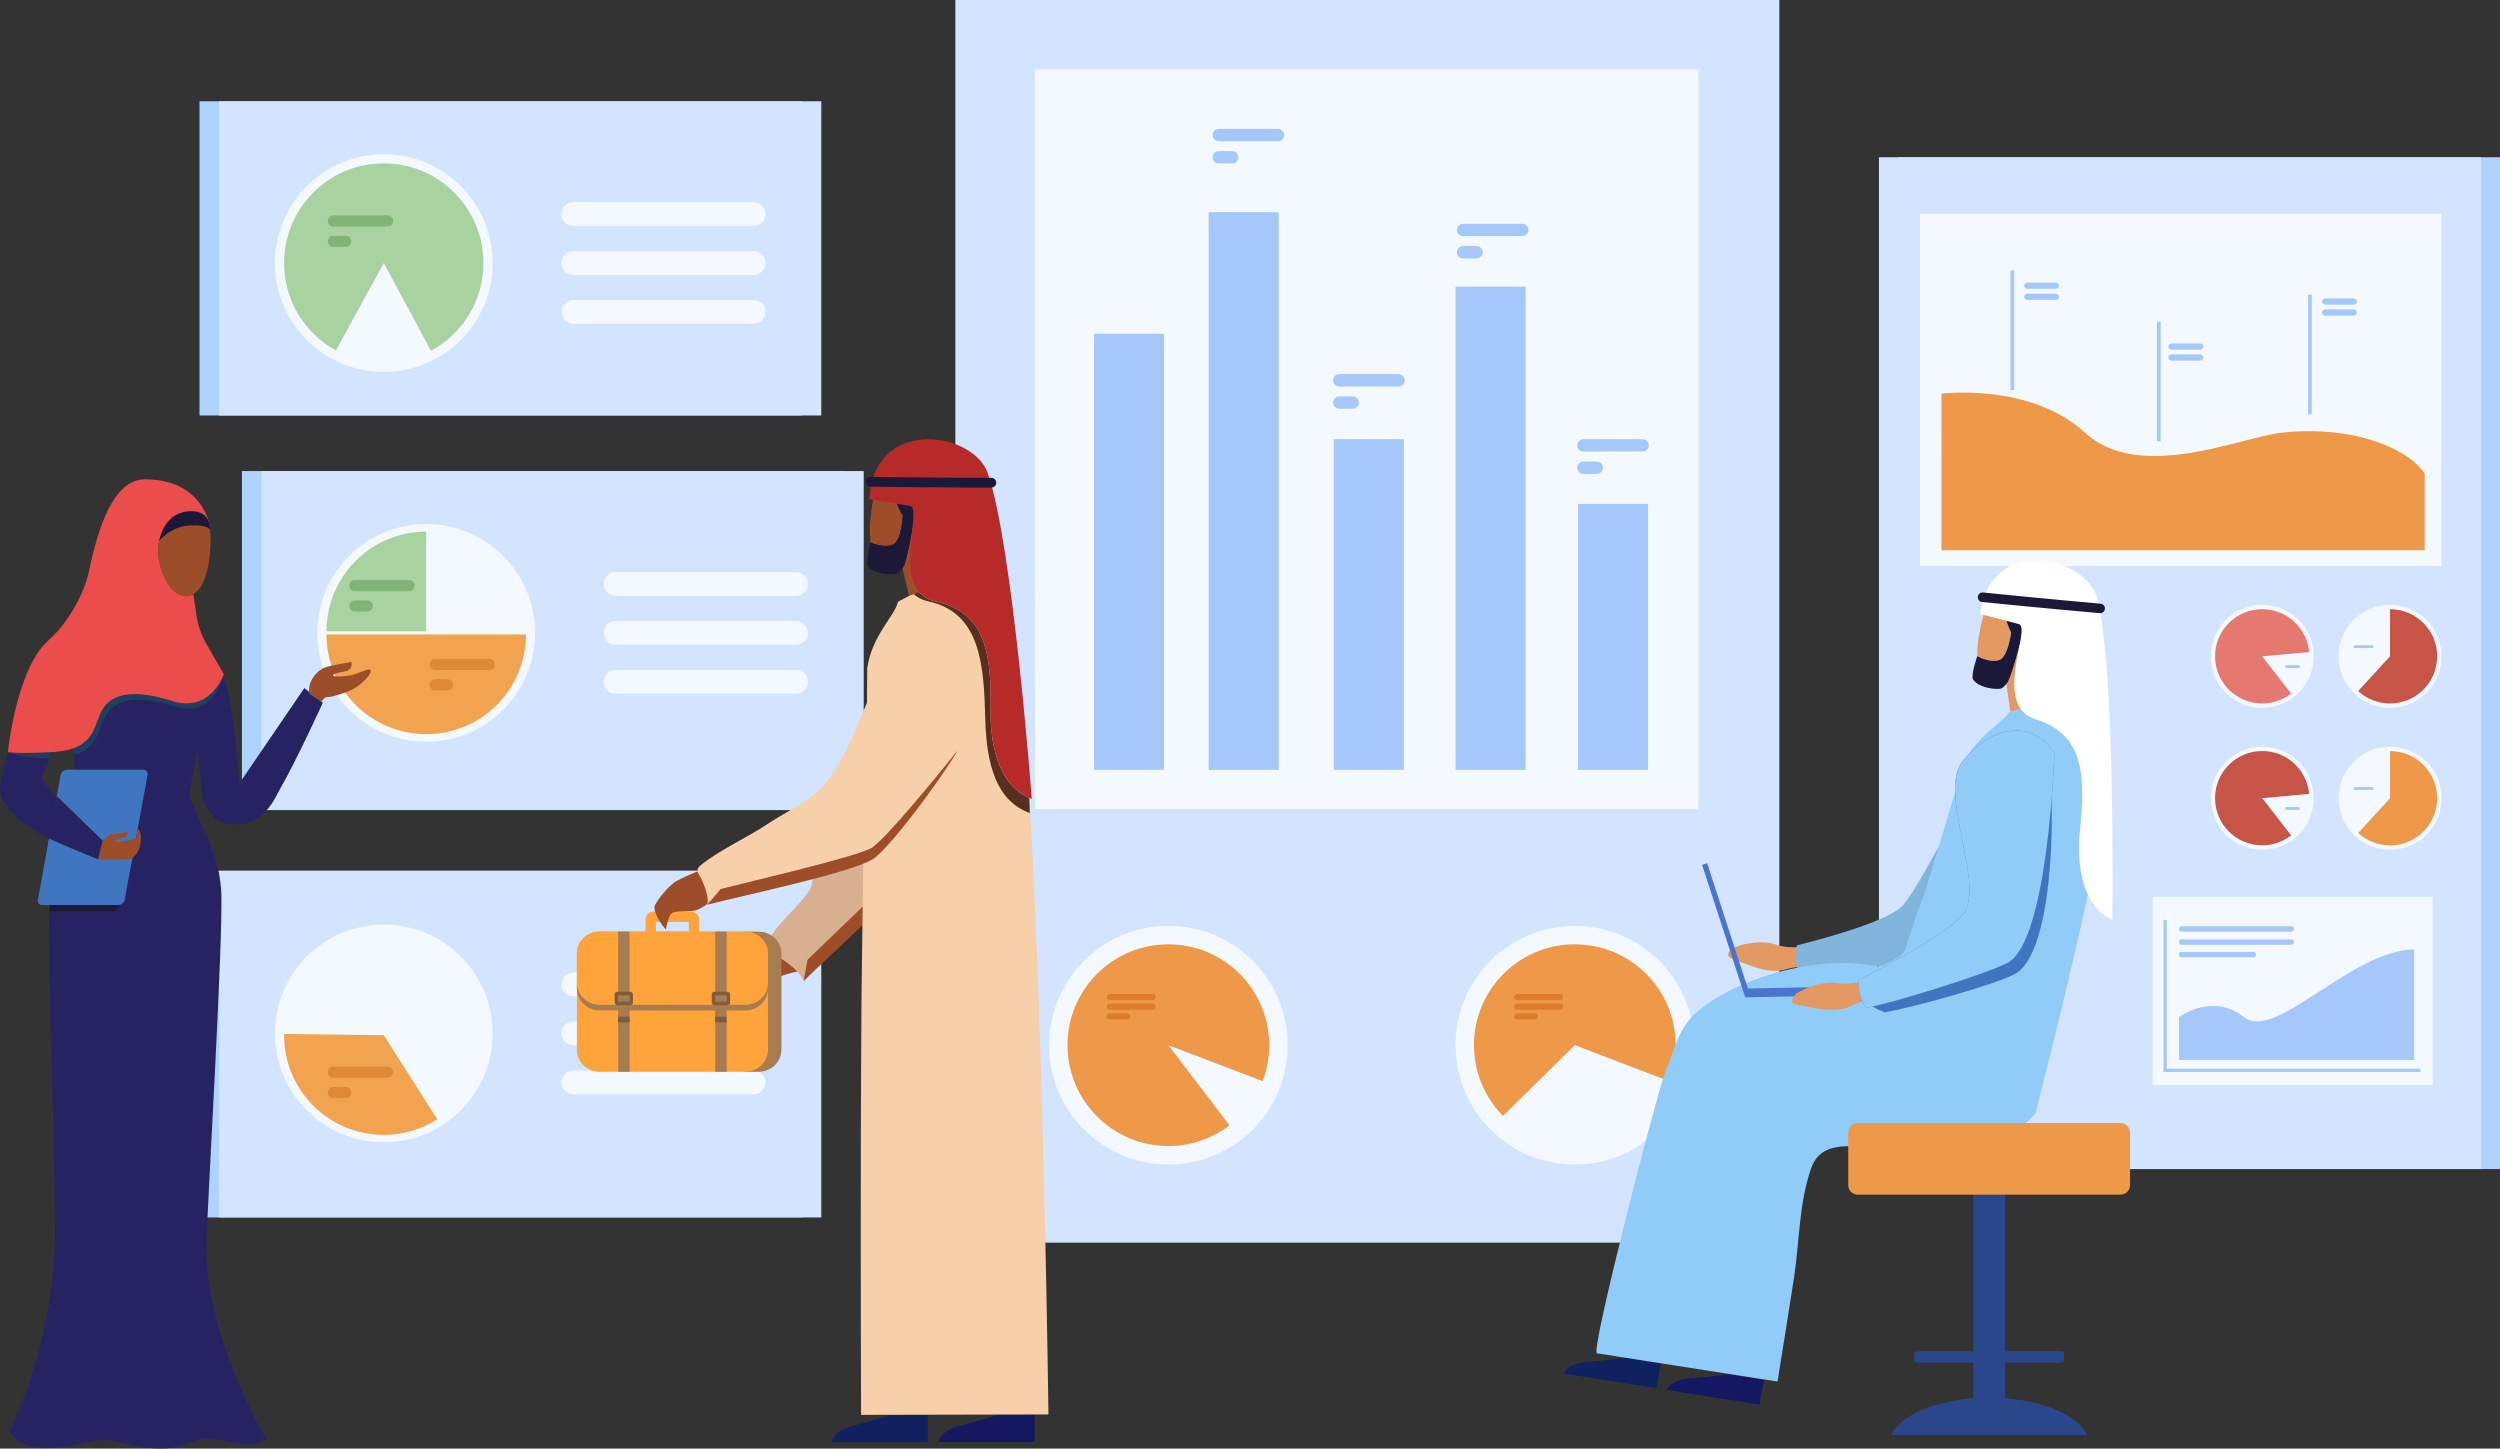 <?xml version="1.0" encoding="utf-8"?>
<!-- Generator: Adobe Illustrator 18.1.1, SVG Export Plug-In . SVG Version: 6.00 Build 0)  -->
<svg version="1.1" id="Слой_2" xmlns="http://www.w3.org/2000/svg" xmlns:xlink="http://www.w3.org/1999/xlink" x="0px" y="0px"
	 viewBox="0 0 2964.6 1717.8" enable-background="new 0 0 2964.6 1717.8" xml:space="preserve">
<rect x="0" y="0" width="2964.6" height="1717.8" fill="#333333" stroke="none"/>
<g>
	<g>
		<g>
			<rect x="2250.5" y="186.5" fill="#AED3FF" width="714.1" height="1199.8"/>
			<rect x="2228.1" y="186.5" fill="#D2E4FF" width="714.1" height="1199.8"/>
			<rect x="2276.8" y="253.5" fill="#F3F9FF" width="618.5" height="417.9"/>
			<rect x="2552.7" y="1063.6" fill="#F3F9FF" width="332" height="223.1"/>
			<path fill="#EE9849" d="M2302.3,466.8c0,0,105.6-13.2,170.1,46.3c64.5,59.5,184.8,5.3,233.2,0c84.2-9.2,150.1,18.4,169.7,48.6
				v90.8h-573V466.8z"/>
			<rect x="2384.1" y="320.7" fill="#A6C7F9" width="4.4" height="141.8"/>
			<rect x="2557.8" y="381.5" fill="#A6C7F9" width="4.4" height="141.8"/>
			<rect x="2737" y="349.5" fill="#A6C7F9" width="4.4" height="141.8"/>
			<path fill="#A6C7F9" d="M2438,342.5H2404c-2,0-3.7-1.7-3.7-3.7l0,0c0-2,1.7-3.7,3.7-3.7h33.9c2,0,3.7,1.7,3.7,3.7l0,0
				C2441.6,340.8,2440,342.5,2438,342.5z"/>
			<path fill="#A6C7F9" d="M2438,355.7H2404c-2,0-3.7-1.7-3.7-3.7l0,0c0-2,1.7-3.7,3.7-3.7h33.9c2,0,3.7,1.7,3.7,3.7l0,0
				C2441.6,354.1,2440,355.7,2438,355.7z"/>
			<path fill="#A6C7F9" d="M2609,414.7h-33.9c-2,0-3.7-1.7-3.7-3.7l0,0c0-2,1.7-3.7,3.7-3.7h33.9c2,0,3.7,1.7,3.7,3.7l0,0
				C2612.7,413.1,2611.1,414.7,2609,414.7z"/>
			<path fill="#A6C7F9" d="M2609,427.7h-33.9c-2,0-3.7-1.7-3.7-3.7l0,0c0-2,1.7-3.7,3.7-3.7h33.9c2,0,3.7,1.7,3.7,3.7l0,0
				C2612.7,426.1,2611.1,427.7,2609,427.7z"/>
			<path fill="#A6C7F9" d="M2791.2,361.3h-33.9c-2,0-3.7-1.7-3.7-3.7l0,0c0-2,1.7-3.7,3.7-3.7h33.9c2,0,3.7,1.7,3.7,3.7l0,0
				C2794.9,359.6,2793.2,361.3,2791.2,361.3z"/>
			<path fill="#A6C7F9" d="M2791.2,374.3h-33.9c-2,0-3.7-1.7-3.7-3.7l0,0c0-2,1.7-3.7,3.7-3.7h33.9c2,0,3.7,1.7,3.7,3.7l0,0
				C2794.9,372.6,2793.2,374.3,2791.2,374.3z"/>
			<g>
				<circle fill="#F3F9FF" cx="2834.2" cy="778.3" r="61.1"/>
				<path fill="#C65447" d="M2890.1,778.3c0,30.9-25,55.9-55.9,55.9c-14.6,0-27.8-5.6-37.8-14.7l37.8-41.2v-55.9
					C2865.1,722.4,2890.1,747.5,2890.1,778.3z"/>
				<path fill="#A6C7F9" d="M2812.9,768.5h-20.1c-0.9,0-1.7-0.8-1.7-1.7l0,0c0-0.9,0.8-1.7,1.7-1.7h20.1c0.9,0,1.7,0.8,1.7,1.7l0,0
					C2814.6,767.7,2813.9,768.5,2812.9,768.5z"/>
			</g>
			<g>
				<circle fill="#F3F9FF" cx="2682.6" cy="778.3" r="61.1"/>
				<path fill="#E57970" d="M2682.6,778.3l34.3,44.1c-9.5,7.4-21.4,11.8-34.3,11.8c-30.9,0-55.9-25-55.9-55.9
					c0-30.9,25-55.9,55.9-55.9c29.1,0,53.1,22.3,55.7,50.8L2682.6,778.3z"/>
				<path fill="#A6C7F9" d="M2725.6,792.2h-14c-0.9,0-1.7-0.8-1.7-1.7l0,0c0-0.9,0.8-1.7,1.7-1.7h14c0.9,0,1.7,0.8,1.7,1.7l0,0
					C2727.3,791.4,2726.6,792.2,2725.6,792.2z"/>
			</g>
			<g>
				<circle fill="#F3F9FF" cx="2834.2" cy="946.6" r="61.1"/>
				<path fill="#EE9849" d="M2890.1,946.6c0,30.9-25,55.9-55.9,55.9c-14.6,0-27.8-5.6-37.8-14.7l37.8-41.2v-55.9
					C2865.1,890.7,2890.1,915.7,2890.1,946.6z"/>
				<path fill="#A6C7F9" d="M2812.9,936.7h-20.1c-0.9,0-1.7-0.8-1.7-1.7l0,0c0-0.9,0.8-1.7,1.7-1.7h20.1c0.9,0,1.7,0.8,1.7,1.7l0,0
					C2814.6,935.9,2813.9,936.7,2812.9,936.7z"/>
			</g>
			<g>
				<circle fill="#F3F9FF" cx="2682.6" cy="946.6" r="61.1"/>
				<path fill="#C65447" d="M2738.3,941.4c-2.6-28.5-26.5-50.8-55.7-50.8c-30.9,0-55.9,25-55.9,55.9c0,30.9,25,55.9,55.9,55.9
					c13,0,24.9-4.4,34.3-11.8l-34.3-44.1L2738.3,941.4z"/>
				<path fill="#A6C7F9" d="M2725.6,960.4h-14c-0.9,0-1.7-0.8-1.7-1.7l0,0c0-0.9,0.8-1.7,1.7-1.7h14c0.9,0,1.7,0.8,1.7,1.7l0,0
					C2727.3,959.6,2726.6,960.4,2725.6,960.4z"/>
			</g>
			<g>
				<polygon fill="#A6C7F9" points="2870.3,1271.2 2565.6,1271.2 2565.6,1091.1 2569.4,1091.1 2569.4,1267.4 2870.3,1267.4 				"/>
			</g>
			<g>
				<path fill="#A6C7F9" d="M2660.9,1206.1c-37.3-29.7-77,0-77,0v50.8h278.9v-131.2C2787,1127.5,2698.2,1235.7,2660.9,1206.1z"/>
				<path fill="#A6C7F9" d="M2587.1,1104.8H2717c1.8,0,3.2-1.4,3.2-3.2s-1.4-3.2-3.2-3.2h-129.9c-1.8,0-3.2,1.4-3.2,3.2
					S2585.3,1104.8,2587.1,1104.8z"/>
				<path fill="#A6C7F9" d="M2587.1,1120.4H2717c1.8,0,3.2-1.4,3.2-3.2c0-1.8-1.4-3.2-3.2-3.2h-129.9c-1.8,0-3.2,1.4-3.2,3.2
					C2583.9,1119,2585.3,1120.4,2587.1,1120.4z"/>
				<path fill="#A6C7F9" d="M2586.5,1135.2h86c1.4,0,2.6-1.2,2.6-2.6v-1.2c0-1.4-1.2-2.6-2.6-2.6h-86c-1.4,0-2.6,1.2-2.6,2.6v1.2
					C2583.9,1134,2585.1,1135.2,2586.5,1135.2z"/>
			</g>
		</g>
		<g>
			<rect x="1132.9" y="0" fill="#D2E4FF" width="977.1" height="1473.6"/>
			<rect x="1227.3" y="82.4" fill="#F3F9FF" width="786.7" height="876.8"/>
			<circle fill="#F3F9FF" cx="1385.5" cy="1239.4" r="141.5"/>
			<path fill="#EE9849" d="M1505.1,1239.4c0-66-53.5-119.6-119.6-119.6c-66.1,0-119.6,53.5-119.6,119.6c0,66,53.5,119.6,119.6,119.6
				c27.3,0,52.4-9.1,72.5-24.5l-72.5-95.1l111.8,42.7C1502.3,1268.8,1505.1,1254.4,1505.1,1239.4z"/>
			<circle fill="#F3F9FF" cx="1867.5" cy="1239.4" r="141.5"/>
			<path fill="#EE9849" d="M1867.5,1119.8c-66.1,0-119.6,53.5-119.6,119.6c0,32.7,13.1,62.3,34.4,83.9l85.2-83.9l111.8,42.7
				c5.1-13.2,7.8-27.6,7.8-42.7C1987.1,1173.4,1933.6,1119.8,1867.5,1119.8z"/>
			<g>
				<path fill="#DD7C2C" d="M1850,1178.7h-50.9c-2,0-3.6,1.6-3.6,3.6l0,0c0,2,1.6,3.6,3.6,3.6h50.9c2,0,3.6-1.6,3.6-3.6l0,0
					C1853.7,1180.3,1852,1178.7,1850,1178.7z"/>
				<path fill="#DD7C2C" d="M1850,1190.2h-50.9c-2,0-3.6,1.6-3.6,3.6s1.6,3.6,3.6,3.6h50.9c2,0,3.6-1.6,3.6-3.6
					S1852,1190.2,1850,1190.2z"/>
				<path fill="#DD7C2C" d="M1820.2,1201.7h-21c-2,0-3.6,1.6-3.6,3.6s1.6,3.6,3.6,3.6h21c2,0,3.6-1.6,3.6-3.6
					S1822.2,1201.7,1820.2,1201.7z"/>
			</g>
			<g>
				<path fill="#DD7C2C" d="M1367,1178.7h-50.9c-2,0-3.6,1.6-3.6,3.6l0,0c0,2,1.6,3.6,3.6,3.6h50.9c2,0,3.6-1.6,3.6-3.6l0,0
					C1370.7,1180.3,1369,1178.7,1367,1178.7z"/>
				<path fill="#DD7C2C" d="M1367,1190.2h-50.9c-2,0-3.6,1.6-3.6,3.6s1.6,3.6,3.6,3.6h50.9c2,0,3.6-1.6,3.6-3.6
					S1369,1190.2,1367,1190.2z"/>
				<path fill="#DD7C2C" d="M1337.1,1201.7h-21c-2,0-3.6,1.6-3.6,3.6s1.6,3.6,3.6,3.6h21c2,0,3.6-1.6,3.6-3.6
					S1339.1,1201.7,1337.1,1201.7z"/>
			</g>
			<g>
				<rect x="1297.3" y="395.8" fill="#A6C7F9" width="83" height="517.1"/>
				<rect x="1433.3" y="251.6" fill="#A6C7F9" width="83" height="661.3"/>
				<rect x="1581.7" y="520.8" fill="#A6C7F9" width="83" height="392.1"/>
				<rect x="1726.1" y="339.9" fill="#A6C7F9" width="83" height="573"/>
				<rect x="1871.3" y="597.6" fill="#A6C7F9" width="83" height="315.3"/>
			</g>
			<g>
				<path fill="#A6C7F9" d="M1805.2,265.4h-70.3c-4,0-7.3,3.3-7.3,7.3s3.3,7.3,7.3,7.3h70.3c4,0,7.3-3.3,7.3-7.3
					S1809.2,265.4,1805.2,265.4z"/>
				<path fill="#A6C7F9" d="M1750.9,291.8h-16c-4,0-7.3,3.3-7.3,7.3s3.3,7.3,7.3,7.3h16c4,0,7.3-3.3,7.3-7.3
					S1754.9,291.8,1750.9,291.8z"/>
				<path fill="#A6C7F9" d="M1515.5,152.8h-70.3c-4,0-7.3,3.3-7.3,7.3s3.3,7.3,7.3,7.3h70.3c4,0,7.3-3.3,7.3-7.3
					S1519.5,152.8,1515.5,152.8z"/>
				<path fill="#A6C7F9" d="M1461.2,179.2h-16c-4,0-7.3,3.3-7.3,7.3l0,0c0,4,3.3,7.3,7.3,7.3h16c4,0,7.3-3.3,7.3-7.3l0,0
					C1468.5,182.5,1465.2,179.2,1461.2,179.2z"/>
				<path fill="#A6C7F9" d="M1658.4,443.7h-70.3c-4,0-7.3,3.3-7.3,7.3s3.3,7.3,7.3,7.3h70.3c4,0,7.3-3.3,7.3-7.3
					S1662.4,443.7,1658.4,443.7z"/>
				<path fill="#A6C7F9" d="M1604.1,470.1h-16c-4,0-7.3,3.3-7.3,7.3l0,0c0,4,3.3,7.3,7.3,7.3h16c4,0,7.3-3.3,7.3-7.3l0,0
					C1611.4,473.4,1608.1,470.1,1604.1,470.1z"/>
				<path fill="#A6C7F9" d="M1947.9,520.8h-70.3c-4,0-7.3,3.3-7.3,7.3c0,4,3.3,7.3,7.3,7.3h70.3c4,0,7.3-3.3,7.3-7.3
					C1955.2,524.1,1951.9,520.8,1947.9,520.8z"/>
				<path fill="#A6C7F9" d="M1893.6,547.3h-16c-4,0-7.3,3.3-7.3,7.3c0,4,3.3,7.3,7.3,7.3h16c4,0,7.3-3.3,7.3-7.3
					C1900.9,550.6,1897.6,547.3,1893.6,547.3z"/>
			</g>
		</g>
		<g>
			<rect x="286.9" y="558.6" fill="#AED3FF" width="714.1" height="402"/>
			<rect x="310.1" y="558.6" fill="#D2E4FF" width="714.1" height="402"/>
			<circle fill="#F3F9FF" cx="505.4" cy="750.5" r="129.1"/>
			<g>
				<path fill="#F3F9FF" d="M944,678.4H730.1c-7.8,0-14.1,6.3-14.1,14.1l0,0c0,7.8,6.3,14.1,14.1,14.1H944c7.8,0,14.1-6.3,14.1-14.1
					l0,0C958.1,684.7,951.7,678.4,944,678.4z"/>
				<path fill="#F3F9FF" d="M944,736.4H730.1c-7.8,0-14.1,6.3-14.1,14.1l0,0c0,7.8,6.3,14.1,14.1,14.1H944c7.8,0,14.1-6.3,14.1-14.1
					l0,0C958.1,742.7,951.7,736.4,944,736.4z"/>
				<path fill="#F3F9FF" d="M944,794.4H730.1c-7.8,0-14.1,6.3-14.1,14.1c0,7.8,6.3,14.1,14.1,14.1H944c7.8,0,14.1-6.3,14.1-14.1
					C958.1,800.8,951.7,794.4,944,794.4z"/>
			</g>
			<path fill="#A8D29F" d="M387.2,748.6h118.2V630.4C440.2,630.4,387.2,683.3,387.2,748.6z"/>
			<path fill="#F1A34F" d="M623.7,752.4H505.4h0H387.2c0,65.3,52.9,118.2,118.2,118.2l0,0h0c0,0,0,0,0,0h0
				C570.7,870.6,623.7,817.7,623.7,752.4z"/>
			<g>
				<path fill="#82B378" d="M485,687.8h-64.2c-3.7,0-6.6,3-6.6,6.6c0,3.7,3,6.6,6.6,6.6H485c3.7,0,6.6-3,6.6-6.6
					C491.7,690.8,488.7,687.8,485,687.8z"/>
				<path fill="#82B378" d="M435.5,712h-14.6c-3.7,0-6.6,3-6.6,6.6s3,6.6,6.6,6.6h14.6c3.7,0,6.6-3,6.6-6.6S439.1,712,435.5,712z"/>
			</g>
			<g>
				<path fill="#DD8936" d="M580.3,781.3h-64.2c-3.7,0-6.6,3-6.6,6.6c0,3.7,3,6.6,6.6,6.6h64.2c3.7,0,6.6-3,6.6-6.6
					C586.9,784.3,583.9,781.3,580.3,781.3z"/>
				<path fill="#DD8936" d="M530.7,805.5h-14.6c-3.7,0-6.6,3-6.6,6.6l0,0c0,3.7,3,6.6,6.6,6.6h14.6c3.7,0,6.6-3,6.6-6.6l0,0
					C537.4,808.5,534.4,805.5,530.7,805.5z"/>
			</g>
		</g>
		<g>
			<path fill="#AED3FF" d="M236.6,1032.6v411.1h714.1v-411.1H236.6z"/>
			<path fill="#D2E4FF" d="M259.8,1032.6v411.1h714.1v-411.1H259.8z"/>
			<circle fill="#F3F9FF" cx="455.1" cy="1225.5" r="129.1"/>
			<g>
				<path fill="#F3F9FF" d="M679.8,1181.5h213.9c7.8,0,14.1-6.3,14.1-14.1c0-7.8-6.3-14.1-14.1-14.1H679.8
					c-7.8,0-14.1,6.3-14.1,14.1C665.7,1175.2,672,1181.5,679.8,1181.5z"/>
				<path fill="#F3F9FF" d="M893.7,1211.4H679.8c-7.8,0-14.1,6.3-14.1,14.1s6.3,14.1,14.1,14.1h213.9c7.8,0,14.1-6.3,14.1-14.1
					S901.4,1211.4,893.7,1211.4z"/>
				<path fill="#F3F9FF" d="M893.7,1269.4H679.8c-7.8,0-14.1,6.3-14.1,14.1l0,0c0,7.8,6.3,14.1,14.1,14.1h213.9
					c7.8,0,14.1-6.3,14.1-14.1l0,0C907.8,1275.7,901.4,1269.4,893.7,1269.4z"/>
			</g>
			<path fill="#F1A34F" d="M455.1,1227.6l-118.2-1.5c0,0.5,0,1,0,1.5c0,65.3,52.9,118.2,118.2,118.2c23.3,0,45.1-6.8,63.4-18.5
				L455.1,1227.6z"/>
			<g>
				<path fill="#DD8936" d="M459.5,1264.8h-64.2c-3.7,0-6.6,3-6.6,6.6v0c0,3.7,3,6.6,6.6,6.6h64.2c3.7,0,6.6-3,6.6-6.6v0
					C466.1,1267.8,463.1,1264.8,459.5,1264.8z"/>
				<path fill="#DD8936" d="M409.9,1288.9h-14.6c-3.7,0-6.6,3-6.6,6.6c0,3.7,3,6.6,6.6,6.6h14.6c3.7,0,6.6-3,6.6-6.6
					C416.6,1291.9,413.6,1288.9,409.9,1288.9z"/>
			</g>
		</g>
		<g>
			<rect x="236.6" y="120.1" fill="#AED3FF" width="714.1" height="372.6"/>
			<rect x="259.8" y="120.1" fill="#D2E4FF" width="714.1" height="372.6"/>
			<circle fill="#F3F9FF" cx="455.1" cy="311.9" r="129.1"/>
			<path fill="#A8D29F" d="M455.1,193.7c-65.3,0-118.2,52.9-118.2,118.2c0,44.7,24.8,83.7,61.5,103.7
				c18.9-35.1,56.7-103.7,56.7-103.7l56,104.1c37.1-20,62.2-59.1,62.2-104.1C573.3,246.6,520.4,193.7,455.1,193.7z"/>
			<g>
				<path fill="#F3F9FF" d="M893.7,239.7H679.8c-7.8,0-14.1,6.3-14.1,14.1v0c0,7.8,6.3,14.1,14.1,14.1h213.9
					c7.8,0,14.1-6.3,14.1-14.1v0C907.8,246.1,901.4,239.7,893.7,239.7z"/>
				<path fill="#F3F9FF" d="M893.7,297.8H679.8c-7.8,0-14.1,6.3-14.1,14.1c0,7.8,6.3,14.1,14.1,14.1h213.9c7.8,0,14.1-6.3,14.1-14.1
					C907.8,304.1,901.4,297.8,893.7,297.8z"/>
				<path fill="#F3F9FF" d="M893.7,355.8H679.8c-7.8,0-14.1,6.3-14.1,14.1c0,7.8,6.3,14.1,14.1,14.1h213.9c7.8,0,14.1-6.3,14.1-14.1
					C907.8,362.2,901.4,355.8,893.7,355.8z"/>
			</g>
			<g>
				<path fill="#82B378" d="M459.5,255.4h-64.2c-3.7,0-6.6,3-6.6,6.6c0,3.7,3,6.6,6.6,6.6h64.2c3.7,0,6.6-3,6.6-6.6
					C466.1,258.4,463.1,255.4,459.5,255.4z"/>
				<path fill="#82B378" d="M409.9,279.6h-14.6c-3.7,0-6.6,3-6.6,6.6l0,0c0,3.7,3,6.6,6.6,6.6h14.6c3.7,0,6.6-3,6.6-6.6l0,0
					C416.6,282.5,413.6,279.6,409.9,279.6z"/>
			</g>
		</g>
	</g>
</g>
<g>
	<path fill="#E49963" d="M2151.3,1121.3c0,0-28.2,5.3-45.5-1.2c-17.3-6.5-48.2,0.3-53.6,6.4c-5.3,6.1-3.7,8.8,4.9,11.6
		c8.6,2.8,38.6,18,59.5,11.7c20.8-6.3,47.3-4.8,47.3-4.8L2151.3,1121.3z"/>
	<path fill="#81B5DC" d="M2407.1,896c0,0-45.8,219.6-98.7,236c-26.1,8.1-140.2,22.9-173.6,23c0,0-7.7-7.2-4-34
		c0,0,108.1-25.7,126.4-48.2c27.2-33.4,68.2-129.1,101.7-159.9C2392.3,882,2384.4,846.3,2407.1,896z"/>
</g>
<g id="MUSLIM_WOMAN">
	<path fill="#272363" d="M330.2,939c-20.7,43.5-47.8,38.9-57.1,38.1c-9.7-0.8,8.7-33.4,7.4-44c0.4-0.3,0.8-0.7,1.2-1l79.2-116.2
		l21.9,17.5C382.7,833.3,352.9,899.6,330.2,939z"/>
	<path fill="#272363" d="M65.2,1453.4c-0.2-19.5-0.6-45.3-1.2-74.3c-0.1-4.1-0.2-8.3-0.2-12.5c-1.8-91.3-5.7-209.5-5.7-271.9
		c0-4.8,0.1-9.5,0.4-14c0.1-2.5,0.3-5,0.5-7.4c2.3-27.2,8.5-49.1,14.7-70.9c23.1,10.6,42.6,16.7,42.6,16.7l5.5-22.2
		c0,0-19.2-17.4-37.8-35.5c3.7-19.2,5.7-40.3,3.6-66.3c-0.2-2.6-0.4-5.2-0.7-7.8c-1.2-11.8-3.3-24.5-6.3-38.4
		c-5.5,12-12.9,28.5-19.1,42.9c-1,2.4-2,4.7-2.9,6.9c-4.5,10.8-7.9,19.6-8.7,23.4c-0.5,2.3,4.8,9,12.7,17.5c1.5,1.6,3,3.2,4.7,5
		c5.1,5.3,10.9,11.1,16.8,16.8c-2.8,14.4-6.5,27.6-10.3,40.9c-5.1-2.3-10.4-4.9-15.7-7.7c-1.7-0.9-3.4-1.8-5.1-2.7
		c-27.2-15-53-35.1-53-57.9c0-5.2,3.9-21.8,9.3-42.2c10.4-39.3,26.5-92.8,31.6-107c12-33.5,39.8-39.1,44.6-39.9
		c4.6-1.4,10-2.2,16.3-2.5l112.6,5.8c0,0,28.7-2.5,50,53.8c0.1,0.2,0.1,0.3,0.2,0.5c7.5,19.2,10.2,40.6,12.9,60.9
		c1.8,13.9,3.2,27.8,4.3,41.8c0.6,7.4,0.4,15.3,1.7,22.6c1,5.9,4.4,11.2,5.5,17.1c1.6,8.4,1.2,19.6-5,26.1
		c-16.9,17.7-39.2-6.8-43.6-23.6c-2-7.4-2.5-36.1-6-56.5l-10,49.6c5.4,27.6,34.3,62.9,37.8,114.2c3.5,51.6-18.1,400.9-17.6,428.5
		c2,103.2,65,213.9,71.4,223.1c-19.4,14-40.8,2.1-70.3-0.5c-12.3-1.1-26.2,11.3-51.7,11.8c-36.8,0.7-51.7-10.2-71.5-9.9
		c-19.8,0.3-27.3,7.3-63.9,9.4c-36.6,2-47.4-19.1-47.4-19.1C15.1,1686.9,66.6,1588.3,65.2,1453.4z"/>
	<g id="TABLET_2_">
		<path id="TABLET_1_" fill="#4075BF" d="M50.2,1073.3h90c0.3,0,0.7,0,1-0.1c3.2-0.5,6.1-3.1,6.7-6.3L175,919
			c0.6-3.5-1.8-6.3-5.4-6.3h-90c-3.6,0-7.1,2.8-7.7,6.3l-0.2,1.2l-26.8,146.8C44.2,1070.4,46.6,1073.3,50.2,1073.3z"/>
		<path id="SHADOW_6_" fill="#1B1937" d="M59,1073.3c-0.2,2.4-0.4,4.9-0.5,7.4h74.8c3.6,0,7.1-2.8,7.7-6.3l0.2-1.2
			c-0.3,0.1-0.7,0.1-1,0.1H59z"/>
		<path id="SHADOW_5_" fill="#4075BF" d="M157.1,1017c0,0-4.5,2.4-11.7,2.3c-7.2,0-29-0.2-29-0.2l-58.3-24.6l-1.1,7.7
			c0,0,50.2,23.6,59.4,23.6c21,0,40.1-4.3,40.1-4.3L157.1,1017z"/>
	</g>
	<g id="ARMS">
		<path fill="#9C4E29" d="M381.2,831.9c-3.7-2.3-7.4-4.7-11.1-7.1c-0.9-0.6-1.9-1.1-2.9-1.7c-3.5-12.1,6.6-26.9,17.8-31.4
			c6.8-2.8,31.9-6.7,31.9-6.7s1.1,6.9-3.6,9.9c-2.2,1.4-19,3.5-18.1,5.9c0.9,2.5,14.9,1,20,0.2c6.8-1,21.2-8.4,23.3-6.9
			c4.9,3.4-8.5,15.2-13.5,19.1c-7.9,6.2-22.9,10.8-32.4,13c-2,0.5-4.6,0.1-6.6,0.8C383.9,827.9,382.6,830.6,381.2,831.9z"/>
		<path fill="#9C4E29" d="M121.8,996.9c0,0,6.1-6.4,8.7-6.9c2.5-0.5,20.3-3.4,20.3-3.4s2,4.3-3.8,6.5c-3,1.1-10.8,2.2-11.2,5.3
			c-0.2,1.4,25.2-2.7,25.6-4.5c0.3-1.9,2-11.3,2-11.3s6.7,4.6,2.1,22.1c-2.6,9.7-9.2,14-14.3,14.4c-5.1,0.5-34.8,0-34.8,0
			L121.8,996.9z"/>
		<path fill="#272363" d="M54.7,992.9c23.1,10.6,61.6,26.2,61.6,26.2l5.5-22.2c0,0-35.9-34.9-54.5-52.9
			C64.5,958.3,58.5,979.6,54.7,992.9z"/>
	</g>
	<g id="HEAD_1_">
		<path id="FACE" fill="#9C4E29" d="M219.6,706.7c3.7,0.2,6.9-0.6,9.8-2.2c19.8-11,20.9-59.6,20.2-70c-0.3-4.1-0.3-8.2-1.2-11.8
			c-0.1-0.4-0.2-0.7-0.3-1.1c-1.9-6.2-6.8-10.7-20.4-10.7c-22,0-33.7,15.4-38.8,30.1c-0.5,1.3-0.8,3-1.1,5
			C185.1,665.7,197.9,705.4,219.6,706.7z"/>
		<g id="SHAWL_1_">
			<path fill="#1D405D" d="M86.9,887.4c0.3,2.7,0.5,5.3,0.7,7.8c23.1-6.7,28-21.7,33.1-35.7c5.4-14.8,16.7-44.1,88.2-21.5
				c38.5,12.2,52.5-24.3,55.7-35.4c0.5-1.7,0.8-2.8,0.8-3c-0.1,0.2-0.4,1.1-1,2.5c-4.1,9.5-21.2,41.5-59.9,29.3
				c-71.5-22.7-82.8,6.7-88.2,21.5C111.5,866.1,106.9,880.2,86.9,887.4z"/>
			<path fill="#1D405D" d="M9.3,891.9c0,0,12.5,7.8,49.3,6.9c0.9-2.2,1.9-4.6,2.9-6.9C19.1,894.1,9.3,891.9,9.3,891.9z"/>
			<path fill="#EB4D4C" d="M9.3,891.9c0,0,9.8,2.2,52.2,0c42.4-2.2,48.4-21.4,54.8-39c5.4-14.8,16.7-44.1,88.2-21.5
				c44.3,14,60.3-30,60.9-31.8c0,0,0-0.1,0-0.1l-20.6-35.9c-6.2-10.8-10.3-22.8-12.1-35.1l-3.4-23.9c-2.9,1.6-6.1,2.4-9.8,2.2
				c-21.7-1.3-34.5-41-31.8-60.5c0.3-1.9,0.6-3.6,1.1-5c5.1-14.8,16.8-30.1,38.8-30.1c13.6,0,18.5,4.5,20.4,10.7
				c0.1,0.3,0.2,0.7,0.3,1.1l0.1-0.6c0,0-1.3-8.5-7.2-18.8c-8.9-15.6-28.2-35.2-69.2-35.2c-37.5,0-55.9,57.4-66.7,109.9
				c-5.3,25.7-25.6,61.1-45.2,78.5c-1.7,1.5-3.6,3.3-5.5,5.2C19.1,797.1,9.3,891.9,9.3,891.9z"/>
			<path fill="#1B1937" d="M188.8,641.2c0,0,13.4-16.8,36.3-18.1s24,5.5,24,5.5s2.1-25.2-26.8-22.2
				C193.4,609.5,188.8,641.2,188.8,641.2z"/>
		</g>
	</g>
</g>
<path id="ARM_2_" fill="#9D4E29" d="M848,1167c-6.4,10.8-8.3,22.7-1.9,35.6c16.5,33.2,59.8-33.6,74.7-42.9
	c2.7-1.7,27.9-10.3,28.7-6.6c-1.2-5.6-28.8-38.1-32.8-36.2C897.9,1125.6,862.1,1143.4,848,1167z"/>
<g>
	<path fill="#D8B08F" d="M922.5,1134.5c2.3,1.9,6,3.4,10.2,6.6c7.2,5.6,17.5,13.6,20.5,22.7c-2.6-8,15.4-15.7,19.2-19.7
		c6.1-6.5,9-13.8,16.1-19.9c19.1-16.4,38.1-32.6,56-50.5c31.2-31.2,57.8-66.1,68.9-109.5c9.1-35.5,8.5-71.9,8.1-108.3
		c-0.4-33.6-0.2-114.5-36.8-129.7l-7.2,1.4l-6.1,1.2c-0.4,1-14.5,4.6-15,5.8c-6.5,16.4-0.2,25.7-12.1,64.9l-67.1,179.7
		c-3.1,10-8.5,36.1-15.3,72.9c-13,23.2-43.2,43.8-53.1,68.5C906.3,1126.6,919.8,1132.3,922.5,1134.5z"/>
	<path fill="#9D4E29" d="M957.6,1138.1l-4.7,25.4c29.3-29.3,140.6-128.6,151.6-155.3c9.9-23.9,20.9-111.2,22.6-163.1
		c0.1-1.8,0.1-3.6,0-5.4c-8,51.5-21.6,134.2-31.2,157.7C1089.1,1014.1,983.2,1112.9,957.6,1138.1z"/>
</g>
<g id="SHOES_4_">
	<path fill="#131861" d="M1136.9,1691.1c20.5-5.2,46.9-13.3,46.9-13.3h43v32.2h-114.3C1112.5,1710,1115.5,1696.5,1136.9,1691.1z"/>
	<path fill="#0F215F" d="M1010.2,1691.1c20.5-5.2,46.9-13.3,46.9-13.3h43v32.2H985.8C985.8,1710,988.8,1696.5,1010.2,1691.1z"/>
</g>
<path id="DRESS_1_" fill="#F7CFA9" d="M1021.6,1184.1c-0.4,54.3-0.6,113.1-0.8,170.5c-0.3,167.4,0.3,323.2,0.3,323.2l222.2-0.5
	c0,0-5.5-444.7-22.2-722c-0.2-3.1-0.4-6.1-0.6-9.1c-6.4-103.8-14.5-182.4-24.5-202.6c-13.1-26.5-44.2-51.3-55.8-59.9L1090,702
	l-6.6,2.4l-5.5,2c-0.2,1-12.9,6.5-13.2,7.7c-3.7,16.3-30.9,39.8-36.3,78.3l-1.3,162.8c-1.4,9.8-3.4,70.6-3.4,70.6
	C1023.1,1073.2,1021.8,1156.9,1021.6,1184.1z"/>
<g id="HEAD_7_">
	<path id="HEAD_8_" fill="#9D4E29" d="M1070.5,610.9c0,0-1,30.4-11.8,34.9c-10.1,4.2-24.5-1.6-26.4-2.4c-0.7-6.3-0.9-12.1-0.9-15.2
		c0-12.1,2.9-30.2,4.5-39.5c12,5.5,27,6.9,27,6.9S1066.6,605.9,1070.5,610.9z"/>
	<path id="NECK_4_" fill="#9D4E29" d="M1136,668.1l4.3,15.7l-62.4,22.6l-7.7-32.5c4.9-4.5,12.6-52.3,12.6-52.3l-0.3-0.2
		c1.8-4.2,5.3-10.8,8.7-10.9c9.1-0.2,13.8,10,12,20.3s21.6,28.3,31.7,30c0,0,0.2-0.5,0.6-1.4L1136,668.1z"/>
	<path id="HAIR_8_" fill="#1B1937" d="M1135.6,659.3c-0.4,0.9-0.6,1.4-0.6,1.4c-10.1-1.6-33.6-19.6-31.7-30
		c1.9-10.3-2.8-20.5-12-20.3c-3.5,0.1-6.9,6.7-8.7,10.9l0.3,0.2c0,0-7.7,47.8-12.6,52.3c-1.3,1.2-3.8,5.8-7,6.4
		c-9.1,1.6-26.6,0.4-33.6-8.3c-3.5-4.4,2.5-28.6,2.5-28.6s0.1,0,0.2,0.1c1.9,0.8,16.3,6.6,26.4,2.4c10.8-4.5,11.8-34.9,11.8-34.9
		c-3.9-5.1-7.6-15.3-7.6-15.3s-15-1.4-27-6.9c-6-2.8,11.2-2.2,9-7.4c-5.9-14.2,13.8-23.4,13.8-23.4s-20.4-11.2-13.4-9.5
		c7,1.7,50.3-0.4,59.5-1.6c9.2-1.2,49,8.7,57,26.7C1167.5,586.2,1140.1,649.1,1135.6,659.3z"/>
</g>
<g id="BAG_2_">
	<g>
		<g>
			<path fill="#A67C50" d="M877.5,1271h6.8l15.3,0c5.8,0,11.2-1.8,15.6-4.8c6.9-4.7,11.4-12.5,11.4-21.3l0-114
				c0-14.4-12.1-26.1-27.1-26.1l-22.2,0c15,0,27.1,11.7,27.1,26.1l0,114C904.6,1259.3,892.5,1271,877.5,1271z"/>
			<path fill="#FFA33A" d="M684.1,1130.9l0,114c0,14.4,12.1,26.1,27.1,26.1l93.5,0l78.9,0c15,0,27.1-11.7,27.1-26.1l0-114
				c0-10.1-5.9-18.8-14.6-23.2c-3.7-1.9-8-3-12.5-3l-172.4-0.1C696.2,1104.7,684.1,1116.4,684.1,1130.9z"/>
			<path fill="#A67C50" d="M910.7,1165.3l0,6.9c0,14.4-12.1,26.1-27.1,26.1l-172.4-0.1c-15,0-27.1-11.7-27.1-26.1l0-6.9
				c0,14.4,12.1,26.1,27.1,26.1l172.4,0.1C898.6,1191.4,910.7,1179.7,910.7,1165.3z"/>
			<path fill="#FFA33A" d="M910.7,1130.9l0,34.3c0,14.4-12.1,26.1-27.1,26.1l-172.4-0.1c-15,0-27.1-11.7-27.1-26.1l0-34.3
				c0-14.4,12.1-26.1,27.1-26.1l172.4,0.1C898.5,1104.8,910.7,1116.5,910.7,1130.9z"/>
		</g>
		<g>
			<polygon fill="#A67C50" points="746.6,1271 733.1,1271 733,1104.7 746.5,1104.8 			"/>
			<polygon fill="#7F5D3C" points="746.6,1205.6 746.6,1212.5 733,1212.5 733,1205.6 			"/>
			<polygon fill="#A67C50" points="861.7,1271 848.2,1271 848.1,1104.8 861.7,1104.8 			"/>
		</g>
		<g>
			<path fill="#FFA33A" d="M829.1,1090.6l0,15.3l-12.3,0l0-12.7l-39,0l0,12.7l-12.3,0l0-15.3c0-5.3,4.3-9.6,9.6-9.6l44.3,0
				C824.8,1081,829.1,1085.3,829.1,1090.6z"/>
		</g>
	</g>
	<g>
		<path fill="#7F5D3C" d="M747.3,1176l-15.2,0c-1.8,0-3.3,1.5-3.3,3.3l0,9.4c0,1.8,1.5,3.3,3.3,3.3l15.2,0c1.8,0,3.3-1.5,3.3-3.3
			l0-9.4C750.6,1177.5,749.2,1176,747.3,1176z M746.4,1187.7l-13.3,0l0-7.5l13.3,0L746.4,1187.7z"/>
	</g>
	<g>
		<path fill="#7F5D3C" d="M862.5,1176l-15.2,0c-1.8,0-3.3,1.5-3.3,3.3l0,9.4c0,1.8,1.5,3.3,3.3,3.3l15.2,0c1.8,0,3.3-1.5,3.3-3.3
			l0-9.4C865.8,1177.5,864.4,1176,862.5,1176z M861.6,1187.8l-13.3,0l0-7.5l13.3,0L861.6,1187.8z"/>
	</g>
	<polygon fill="#7F5D3C" points="861.7,1205.6 861.7,1212.5 848.2,1212.5 848.1,1205.6 	"/>
</g>
<path id="ARM_3_" fill="#9D4E29" d="M776.6,1073.6c-2.9,5.8,6.4,22.1,13.1,28.6c0,0,0.3-2,0.9-4.7c1.1-5.1,3.3-12.8,6.3-14.8
	c4.7-3.1,20.1-0.9,28.4-3.3c8.3-2.3,22.7-14.5,22.7-14.5s0,0,0.1,0l-19.5-29.3l-1.5-2.3c-8.4,3.4-16.6,7.1-24.2,11.1
	C791.7,1050.4,779.5,1067.8,776.6,1073.6z"/>
<g id="SHADOWS_4_">
	<path fill="#562F20" d="M1220.6,946.1c-38.3-15.4-46.4-68.9-45.9-101.4c0.9-65.4-3.2-118-65.3-131.5c-8.6-1.9-14.9-5.9-19.4-11.2
		l-6.6,2.4c4.3,4,9.9,7.1,17.4,8.7c62,13.5,65.9,74.8,67.6,140.2c1.4,52.9,13,96.6,52.8,110.8L1220.6,946.1z"/>
</g>
<g id="ARAFAT_1_">
	<g>
		<path fill="#B72A2A" d="M1109.4,713.2c62,13.5,66.2,66.1,65.3,131.5c-0.5,32.8,7.8,86.8,46.8,101.8c0.6,0.2,1.3,0.5,2,0.7
			c0,0-22.6-302-52.2-386.2c-14.4-41.1-97.8-60.3-128.8-10c-6.4,10.5-10.6,23.9-11.5,40.9c0.2,0,3.8,0.6,48,8
			C1095.6,602.7,1053.9,701.1,1109.4,713.2z"/>
	</g>
	<g>
		<path fill="#1B1937" d="M1175.6,578.2c3.2,0,5.8-2.6,5.8-5.8c0-3.2-2.6-5.8-5.8-5.8c-0.6,0-65.3,0-143.3-1.1
			c-3.2,0-5.8,2.5-5.9,5.7c0,3.2,2.5,5.8,5.7,5.9C1110.2,578.2,1175,578.2,1175.6,578.2z"/>
	</g>
</g>
<g>
	<path fill="#F7CFA9" d="M827.7,1034.5c1,2.7,3.3,5.7,5.2,10.3c3.3,8,7.9,19.5,6,28.4c1.7-7.8,20.1-5.6,25.1-7.1
		c8.1-2.4,14-7,22.7-8.7c23.5-4.4,46.8-8.7,69.9-14.8c40.5-10.8,78.9-26.8,108.7-57.1c24.4-24.8,41.2-55,58.2-85.1
		c15.5-27.4,33.2-56.9,37.7-88.6c3.4-24-7.9-68.5-35.2-74.9c-45.7-10.7-64.3,29.5-81.6,62.6c-11.2,21.4-20.4,42.7-29.5,64.8
		c-7.7,18.9-21.2,45.7-33.8,61.8c-18.2,23.4-46.8,34.9-70.9,51c-25.3,16.9-54.2,29.3-78.2,48
		C827.1,1028.9,826.5,1031.4,827.7,1034.5z"/>
	<path fill="#9D4E29" d="M854.7,1054.2l-16,18.7c38-10.2,176.5-38.8,198.3-55.4c19.5-14.9,70.1-81.4,96.2-123.2
		c0.9-1.5,1.8-3,2.5-4.4c-31.1,38.5-81.6,100-100.7,114.7C1021.7,1014.8,887.7,1045.6,854.7,1054.2z"/>
</g>
<g id="SHOES_8_">
	<path fill="#131861" d="M2002.9,1634.6c20.6-1.6,47.4-5,47.4-5l41.4,6.6l-5.2,29.4l-110.2-17.4
		C1976.4,1648,1981.4,1636.2,2002.9,1634.6z"/>
	<path fill="#0F215F" d="M1880.8,1615.2c20.6-1.6,47.4-5,47.4-5l41.4,6.6l-5.2,29.4l-110.2-17.4
		C1854.3,1628.7,1859.3,1616.9,1880.8,1615.2z"/>
</g>
<path fill="#91CBF7" d="M2382.3,1345.8c-45.5,26.5-120.3,36.6-168,12.6c-24.5-12.4-51-11-76.7-20c-24.9-8.7-47.9-23.1-42.9-53.3
	c6.4-38.4,58.7-72.1,84.8-98.1c13.7-13.6,28.1-27.1,44.4-37.7c10.4-6.7,32.1-11.8,36.1-25.5c10.6-33.1,18.6-56.5,22.6-65.3
	l45.9-152.4c15.6-34.7,47.6-49.2,55.5-63.5c0.5-1,14-2.7,14.5-3.6l5.7-0.4l6.8-0.4l52.3-3.3c8.5,11.2,30.8,43,35.9,71.5
	c3.8,21.6-10.2,97.7-32.7,196.8c-0.7,2.9-1.3,5.8-2,8.7c-14.5,63.3-32.2,135.3-50.7,208.4
	C2404.7,1330.3,2394.2,1338.9,2382.3,1345.8z"/>
<path fill="#91CBF7" d="M1977.5,1264.3c8.2-22,14.8-46.4,33-62.7c67.2-60,255.9-100.6,298.3,8.8c13.7,35.3,11.9,113.4-15.9,138.9
	c-39.5,36.3-125.9-19.2-145.1,35.9c-14.8,42.5-13.7,86.9-20.5,130.7c-6.4,40.8-12.8,81.6-19.4,122.4c0,0-213.7-33.5-214.2-33.5
	c-8.2-1.3,71.5-309.8,80.7-332.4C1975.4,1269.7,1976.4,1267,1977.5,1264.3z"/>
<g id="HEAD_9_">
	<path id="HEAD_10_" fill="#E49963" d="M2384.8,750c0,0-3.6,29.6-14.5,33c-10.2,3.2-23.7-3.7-25.5-4.6c-0.1-6.2,0.2-11.8,0.5-14.9
		c1.1-11.8,5.4-29.2,7.8-38c11.2,6.4,25.7,9,25.7,9S2381.5,744.8,2384.8,750z"/>
	<path id="NECK_9_" fill="#E49963" d="M2443.7,811.3l2.9,15.6l-62.7,16.7l-4.7-32.3c5.1-4,16.7-49.8,16.7-49.8l-0.2-0.2
		c2.1-3.9,6.1-10.1,9.5-9.9c8.9,0.6,12.6,10.9,9.9,20.8c-2.7,9.9,18.7,29.4,28.3,31.9c0,0,0.3-0.5,0.7-1.3L2443.7,811.3z"/>
	<path id="HAIR_10_" fill="#1B1937" d="M2444.1,802.7c-0.5,0.9-0.7,1.3-0.7,1.3c-9.7-2.5-31-22-28.3-31.9c2.7-9.9-1-20.2-9.9-20.8
		c-3.4-0.2-7.3,5.9-9.5,9.9l0.2,0.2c0,0-11.6,45.8-16.7,49.8c-1.3,1-4.2,5.3-7.4,5.6c-9,0.8-25.9-1.9-32-11
		c-3.1-4.6,4.9-27.6,4.9-27.6s0.1,0,0.2,0.1c1.8,0.9,15.3,7.8,25.5,4.6c10.9-3.4,14.5-33,14.5-33c-3.3-5.3-6.1-15.5-6.1-15.5
		s-14.5-2.6-25.7-9c-5.6-3.2,11.1-1.2,9.4-6.4c-4.5-14.3,15.5-21.6,15.5-21.6s-18.9-12.6-12.2-10.4c6.7,2.3,49,3.9,58,3.5
		c9-0.3,47,12.6,53.2,30.9C2481.4,734.2,2449.3,793.1,2444.1,802.7z"/>
</g>
<g id="ARAFAT_3_">
	<g>
		<path fill="#FFFFFF" d="M2414,853c59.2,18.5,58.8,70,52.3,133.6c-3.3,31.9,0.1,85.2,36.8,103.1c0.6,0.3,1.2,0.6,1.8,0.9
			c0,0,3.9-296-17.7-380.6c-10.5-41.2-90.1-67.1-124.6-20.7c-7.2,9.6-12.4,22.4-14.7,38.8c0.2,0,3.7,0.9,46,11.9
			C2410,744.1,2361,836.4,2414,853z"/>
	</g>
	<g>
		<path fill="#1B1937" d="M2490,727.1c3.1,0.3,5.9-2,6.1-5.1c0.3-3.1-2-5.9-5.1-6.1c-0.6-0.1-63.6-5.6-139.4-13.3
			c-3.1-0.3-5.9,1.9-6.2,5.1c-0.3,3.1,1.9,5.9,5.1,6.2C2426.3,721.5,2489.4,727.1,2490,727.1z"/>
	</g>
</g>
<g>
	<path fill="#2B478B" d="M2377.7,1658.2v-42.3h66.6c1.8,0,3.3-1.5,3.3-3.3v-6.8c0-1.8-1.5-3.3-3.3-3.3h-66.6v-240.7
		c0-6.8-5.5-12.3-12.3-12.3h-13.2c-6.8,0-12.3,5.5-12.3,12.3v240.7h-66.6c-1.8,0-3.3,1.5-3.3,3.3v6.8c0,1.8,1.5,3.3,3.3,3.3h66.6
		v42.3c-48.2,3.6-86.8,21-97.6,43.4h232.9C2464.5,1679.2,2425.9,1661.9,2377.7,1658.2z"/>
	<path fill="#EE9849" d="M2514.6,1331.8H2203c-6.2,0-11.3,5.1-11.3,11.3v62.3c0,6.2,5.1,11.3,11.3,11.3h311.6
		c6.2,0,11.3-5.1,11.3-11.3v-62.3C2526,1336.9,2520.9,1331.8,2514.6,1331.8z"/>
</g>
<g>
	
		<rect x="2043.9" y="1020.5" transform="matrix(0.951 -0.309 0.309 0.951 -240.665 686.599)" fill="#4A75CB" width="6.3" height="165"/>
	
		<rect x="2069.4" y="1170.2" transform="matrix(1 -2.135617e-002 2.135617e-002 1 -24.61 46.312)" fill="#4A75CB" width="173.1" height="10.4"/>
</g>
<path fill="#E49963" d="M2223.8,1159c0,0-26.9,10.2-45,6.8c-18.2-3.3-47.4,8.7-51.6,15.7c-4.2,6.9-2.1,9.3,6.8,10.5
	c8.9,1.2,41.2,11,60.6,1.1c19.4-9.8,45.8-13.1,45.8-13.1L2223.8,1159z"/>
<path fill="#4075BF" d="M2232.9,1199.5c-1.8-1.2-24.1-5.5-25.2-33.8l-0.1-3.2l2.9-1.4c31-15.4,130.6-50.1,141.5-69.7
	c9.1-16.3,2.5-48.9-3.8-80.5c-7.5-37.6-15.3-76.5,0.5-97.3c18.3-24.1,18.5-45.1,42.4-45.1c19.5,0,22.4,13.5,35,31.8l0.9,1.3l0,1.6
	c0,0.6,9.7,28.9,4.7,112c-5.1,83.2-21.1,128.8-43,140.2c-23.9,12.3-117.8,38.7-152.2,44.8l-1.9,0.3L2232.9,1199.5z"/>
<path fill="#4075BF" d="M2436.1,892.3c0,0-6.6,224.2-55.8,249.7c-24.3,12.6-134,47.1-166.9,53c0,0-8.9-5.7-9.9-32.7
	c0,0,112.7-56.2,126.8-81.5c21-37.7-31.2-140.9-3.7-177.2C2354.2,867.3,2405.1,847.4,2436.1,892.3z"/>
<path fill="#91CBF7" d="M2436.1,892.3c0,0-6.6,224.2-55.8,249.7c-24.3,12.6-134,47.1-166.9,53c0,0-8.9-5.7-9.9-32.7
	c0,0,112.7-56.2,126.8-81.5c21-37.7-31.2-140.9-3.7-177.2C2354.2,867.3,2405.1,847.4,2436.1,892.3z"/>
</svg>
